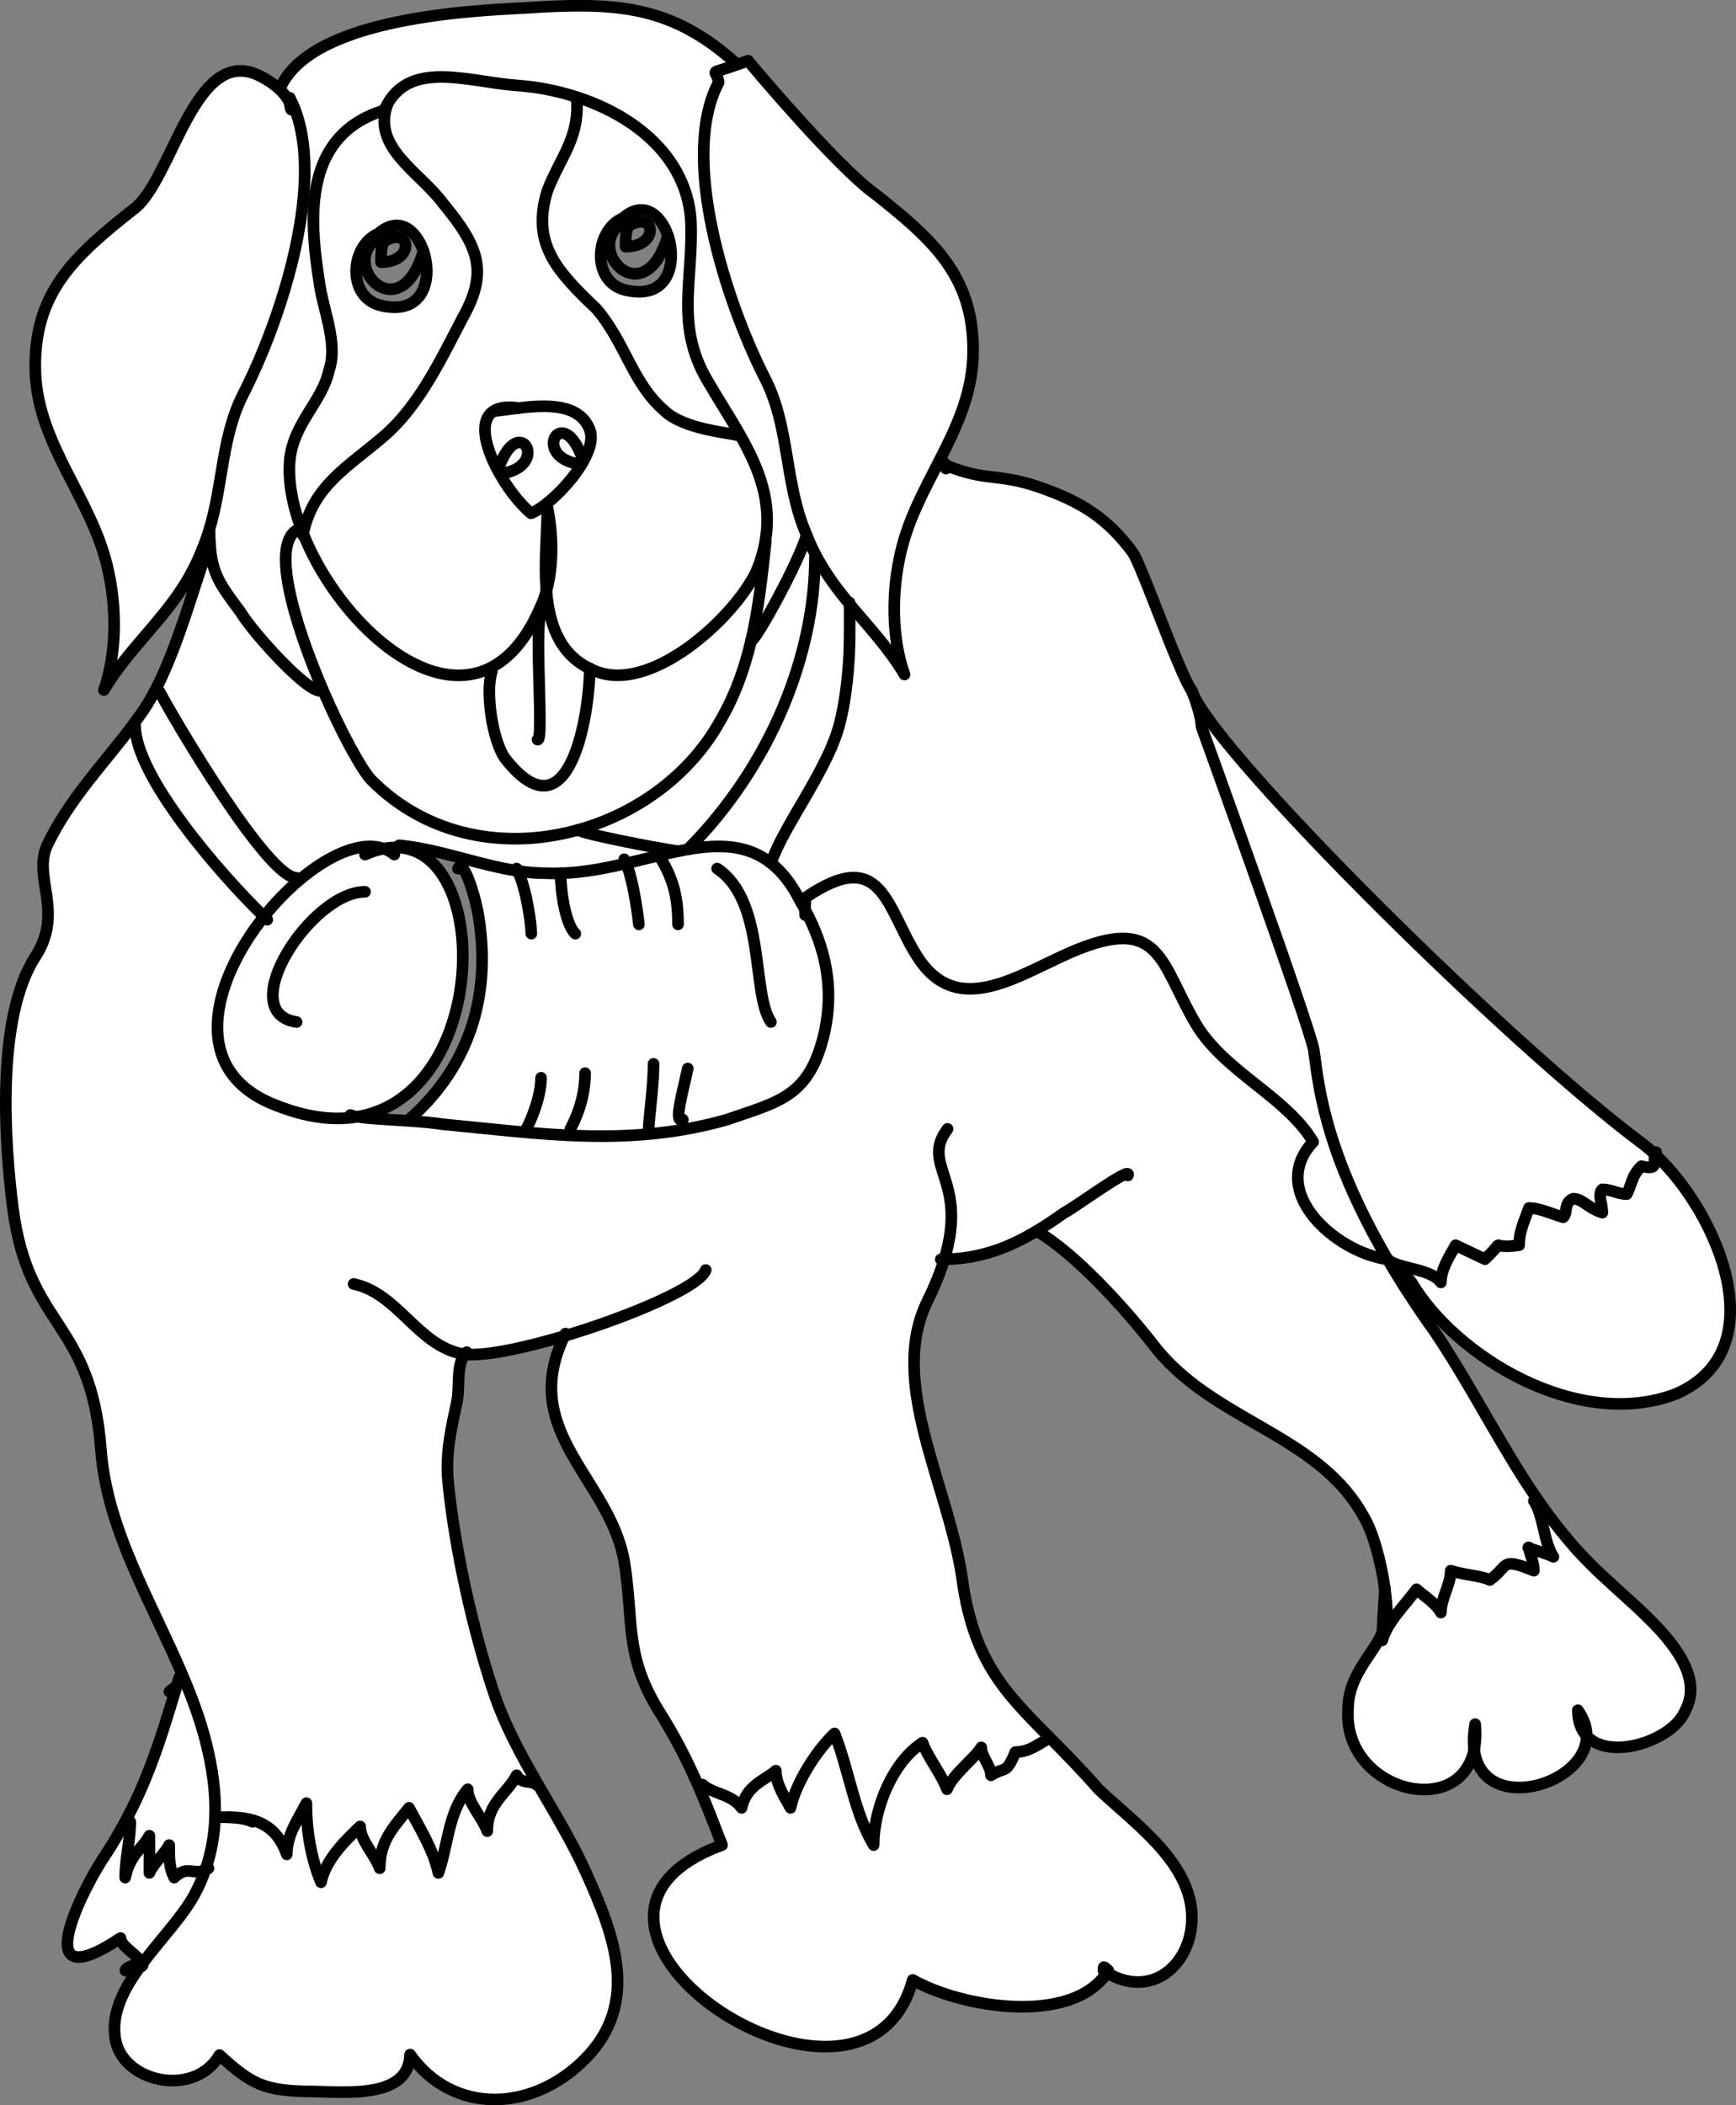 <?xml version="1.0" encoding="UTF-8" standalone="no"?>
<!-- Generator: Adobe Illustrator 16.0.0, SVG Export Plug-In . SVG Version: 6.00 Build 0)  -->
<svg
    xmlns:inkscape="http://www.inkscape.org/namespaces/inkscape"
    xmlns:rdf="http://www.w3.org/1999/02/22-rdf-syntax-ns#"
    xmlns="http://www.w3.org/2000/svg"
    xmlns:cc="http://creativecommons.org/ns#"
    xmlns:dc="http://purl.org/dc/elements/1.1/"
    xmlns:sodipodi="http://sodipodi.sourceforge.net/DTD/sodipodi-0.dtd"
    id="Layer_1"
    enable-background="new 0 0 960 560"
    sodipodi:docname="_svgclean2.svg"
    xml:space="preserve"
    viewBox="0 0 448.56 543.725"
    version="1.1"
    y="0px"
    x="0px"
    inkscape:version="0.91pre3 r13670"
  ><rect x="0" y="0" width="448.56" height="543.725" fill="#808080" stroke="none"/><sodipodi:namedview
      id="namedview212"
      bordercolor="#666666"
      inkscape:pageshadow="2"
      guidetolerance="10"
      pagecolor="#ffffff"
      gridtolerance="10"
      inkscape:window-maximized="0"
      inkscape:zoom="0.42142857"
      objecttolerance="10"
      borderopacity="1"
      inkscape:current-layer="Layer_1"
      inkscape:cx="244.0997"
      inkscape:cy="277.65291"
      inkscape:window-y="0"
      inkscape:window-x="0"
      inkscape:window-width="718"
      showgrid="false"
      inkscape:pageopacity="0"
      inkscape:window-height="645"
  />
<g
      id="g3"
      transform="translate(-235.9 -13.928)"
    >
	<g
        id="XMLID_1_"
      >
		<g
          id="g6"
        >
			<path
            id="path8"
            style="fill:#ffffff"
            inkscape:connector-curvature="0"
            d="m427.19 126.39-0.16 0.09c-2.53-0.8-14.32-1.6-19.38-6.4-8.42-7.21-10.11-17.62-17.69-26.43-10.11-9.6-16.85-16.81-12.64-30.42 3.37-8.81 8.43-13.61 7.58-24.02l0.06-0.2c15.31 4.97 28.16 15.68 29.43 31.43 0.84 15.21-4.21 27.22 4.21 41.63 2.85 4.92 5.93 9.6 8.59 14.32zm-29.65-37.54c11.11 2.64 13.32-7.05 10.95-14.06-1.82-5.41-6.37-9.22-11.64-4.52-1.36 0.57-2.5 1.5-3.39 2.65-3.92 5.02-3.19 14.2 4.08 15.93z"
        />
			<path
            id="path10"
            style="fill:#ffffff"
            inkscape:connector-curvature="0"
            d="m455.42 169.94c0.04 1.85 0.07 9.71-0.1 13.06-0.31 5.79-1.05 12.47-2.5 17.99-3.16 12.01-14.22 25.77-17.72 35.83-6.1-4.79-13.41-4.91-21.49-3.52 21.49-21.61 32.86-50.3 32.86-75.51l0.37-0.2c2.46 4.62 5.45 8.58 8.58 12.34v0.01z"
        />
			<path
            id="path12"
            style="fill:#ffffff"
            inkscape:connector-curvature="0"
            d="m312.53 240.65 0.58 0.67c-3.16 2.69-6.23 5.86-9 9.33-11.62-11.24-33.28-36.4-33.28-49.29l-0.47-0.36c0.59-0.79 1.17-1.58 1.73-2.38 1.38-1.88 2.68-4.04 3.91-6.39l1.14 0.38c3.8 7.2 27.81 48.04 35.39 48.04z"
        />
			<path
            id="path14"
            style="fill:#ffffff"
            inkscape:connector-curvature="0"
            d="m304.11 250.65c2.77-3.47 5.84-6.64 9-9.33 7.73-6.58 16.03-10.27 21.91-8.22 1.82-0.35 3.53-0.39 5.12-0.15 22.87 3.43 21.18 63.78-11.9 69.41-5.91 1-12.82 0.26-20.77-2.86-23.15-8.67-16.7-32.15-3.36-48.85z"
        />
			<path
            id="path16"
            style="fill:#ffffff"
            inkscape:connector-curvature="0"
            d="m369.69 238.86c2.43 0.37 4.85 0.59 7.28 0.59 1.27 0.06 2.53 0.06 3.79 0.02 5.76-0.17 11.44-1.27 16.93-2.55 2.89-0.67 5.72-1.39 8.49-2.04 1.65-0.4 3.28-0.77 4.88-1.1 0.86-0.17 1.71-0.33 2.55-0.48 8.08-1.39 15.39-1.27 21.49 3.52 2.79 2.19 5.34 5.37 7.58 9.83 0.44 0.75 0.86 1.49 1.24 2.24 5.41 10.07 7.44 20.21 5.08 31.39-3.79 16.81-11.38 18.02-25.28 22.82-25.27 7.21-48.02 3.601-73.29 1.2-2.48-0.39-5.65-0.66-8.87-0.88l0.02-0.32c16.43-14.409 21.49-33.629 17.7-54.04-1.07-5.04-3.01-10.91-4.35-11.27l0.57-2.16c4.73 1.25 9.46 2.52 14.19 3.23z"
        />
			<path
            id="path18"
            style="fill:#ffffff"
            inkscape:connector-curvature="0"
            d="m388.27 124.88c2.53 6.41-9.26 19.22-15.16 21.62-8.6-7.16-20.15-29.71-3.19-27.19 7.25-0.87 15.77-1.18 18.35 5.57z"
        />
			<path
            id="path20"
            style="fill:#ffffff"
            inkscape:connector-curvature="0"
            d="m361.12 187.09c5.57-2.2 10.62-7.39 14.52-16.57 0.58-1.24 1.06-2.57 1.44-3.97 0.71 8.43 3.31 16.22 11.19 20.05-0.02 11.27-5.08 44.73-21.9 23.15-3.37-4.8-5.06-17.61-3.37-22.42l-1.88-0.24z"
        />
			<path
            id="path22"
            style="fill:#ffffff"
            inkscape:connector-curvature="0"
            d="m446.84 157.59-0.37 0.2c0 25.21-11.37 53.9-32.86 75.51-0.84 0.15-1.69 0.31-2.55 0.48-7.58-1.2-23.32-4.27-25.87-5.49 15.3-4.24 29.1-14.28 36.78-28.15 3.88-6.64 6.33-13.62 8.01-20.79 0.85 0.8 12.66-20.84 14.34-27.25 0.75 1.94 1.6 3.76 2.52 5.49z"
        />
			<path
            id="path24"
            style="fill:#ffffff"
            inkscape:connector-curvature="0"
            d="m600.63 345.13c-5.05-6-1.26-1.2-1.26-3.6l0.08-0.3c3.35 0.869 7.22 1.689 8.76 3.899 0-3.6 2.53-7.2 3.8-9.6 2.521 1.2 5.05 2.399 7.58 3.6 6.32-6.01 0-2.399 8.84-3.6 0-3.61 1.271-6.011 2.53-9.61 2.53 0 5.06 1.2 8.85 2.4 1.261-1.2 0-3.601 2.521-4.801 2.53 0 3.8 2.4 7.59 3.601 0-2.4-1.27-4.8 0-6.01 2.521 0 3.79 1.21 6.32 1.21 1.26-2.41 1.26-4.811 3.79-7.21 4.63 1.1 2.88-0.83 3.55-3.011 16.46 15.4 31.229 50.65 5.29 61.86-25.27 9.6-56.86-9.61-68.24-28.83z"
        />
			<path
            id="path26"
            style="fill:#ffffff"
            inkscape:connector-curvature="0"
            d="m544.24 193.31c7.479 16.8 81.09 89.89 115.79 115.79 1.18 0.881 2.37 1.891 3.55 3-0.67 2.181 1.08 4.11-3.55 3.011-2.53 2.399-2.53 4.8-3.79 7.21-2.53 0-3.8-1.21-6.32-1.21-1.27 1.21 0 3.609 0 6.01-3.79-1.2-5.06-3.601-7.59-3.601-2.521 1.2-1.26 3.601-2.521 4.801-3.79-1.2-6.319-2.4-8.85-2.4-1.26 3.6-2.53 6-2.53 9.61-8.84 1.2-2.52-2.41-8.84 3.6-2.53-1.2-5.06-2.399-7.58-3.6-1.27 2.399-3.8 6-3.8 9.6-1.54-2.21-5.41-3.03-8.76-3.899-2.11-0.551-4.021-1.11-5-2.04h-0.01c-17.11-29.23-17.94-46.841-19.08-54.11-0.9-5.76-28.98-83.39-28.98-83.39-0.149-2.762-1.489-6.622-2.139-8.382z"
        />
			<path
            id="path28"
            style="fill:#ffffff"
            inkscape:connector-curvature="0"
            d="m444.16 245.66c-0.23 1.08-0.25 2.14-0.24 3.23-0.38-0.75-0.8-1.49-1.24-2.24-2.24-4.46-4.79-7.64-7.58-9.83 3.5-10.06 14.56-23.82 17.72-35.83 1.45-5.52 2.19-12.2 2.5-17.99 0.17-3.35 0.14-11.21 0.1-13.06 4.91 5.91 10.14 11.37 14.18 18.19-3.37-9.61-3.37-21.61-0.85-32.02 1.98-8.26 5.99-15.64 9.78-23.04l1.21 0.28c0.35 0.34 0.48 0.67 0.53 1l0.46-0.08c10.27 4.1 13.01 1.76 23.87 5.53 10.83 3.77 17.511 8.08 23.96 16.79 2.19 2.96 12.171 31.54 15.311 35.78 0 0.01 0 0.01 0.01 0.02 0.09 0.28 0.21 0.59 0.36 0.92 0.649 1.76 1.99 5.62 2.14 8.38 0 0 28.08 77.63 28.98 83.39 1.14 7.27 1.97 24.88 19.08 54.11-13.54-1.841-31.21-17.58-19.24-30.36-6.96-11.76-23.12-18.12-30.45-30.69-8.89-15.24-8.96-27.47-30.05-19.14-14.29 5.64-30.891 18.86-41.69 2.13-8.101-12.54-9.001-28.99-28.851-15.47z"
        />
			<path
            id="path30"
            style="fill:#ffffff"
            inkscape:connector-curvature="0"
            d="m651.18 421.99c8.851 8.41 26.53 21.62 20.221 33.63-3.07 7.79-19.44 13.21-25.521 6.66 0.03-2.101-0.66-4.351-2.28-6.66 0 2.95 0.86 5.13 2.28 6.66-0.149 12.899-26.939 20.45-29.08 3.52 0.391-1.899 0.5-4.09 0.26-6.58-0.439 2.511-0.51 4.7-0.26 6.58-3.78 18.351-33.74 10.49-32.59-10.18 0-8.97 6.09-13.811 8.88-20-0.03 0.66-0.04 1.32-0.04 1.979 1.26-4.8 6.32-9.6 8.851-13.21 1.26 1.2 5.05 3.61 6.31 6.011 0-3.61 2.53-7.21 2.53-10.811 3.79 1.2 7.59 1.2 10.109 2.4 5.061-3.601 2.53-6 11.381-2.4 0-2.29-1.16-4.6-1.261-5.84 0.87 0.37 4.351 1.3 6.311 2.24-2.53-3.61-2.53-10.811-5.05-14.42l0.8-0.551c5.129 7.462 10.909 14.522 18.149 20.972z"
        />
			<path
            id="path32"
            style="fill:#ffffff"
            inkscape:connector-curvature="0"
            d="m280.91 498.85c3.5-3.33 4.86-0.51 8.04-1.97-0.7 2.03-1.57 4.04-2.62 6.03-3.07 5.82-9.01 11.89-13.75 18.29 0 0-0.01-0.01-0.02-0.01-0.65-2.24-5.52-4.48-5.52-6.721-25.28 16.811-8.85-14.42-3.8-21.62 1.9-2.93 3.57-5.77 5.07-8.569l1.25 0.16c0 4.81-1.32 9.609-1.32 14.409 1.26-6 4.26-7.199 6.26-10.81v9.6c1-2.39 3.85-4.79 5.11-7.189 0 3.6 0.03 5.99 1.3 8.4z"
        />
			<path
            id="path34"
            style="fill:#ffffff"
            inkscape:connector-curvature="0"
            d="m289.2 464.24c1.59 6.35 2.49 12.71 2.26 18.97-0.16 4.62-0.94 9.19-2.51 13.67-3.18 1.46-4.54-1.36-8.04 1.97-1.27-2.409-1.3-4.8-1.3-8.399-1.26 2.399-4.11 4.8-5.11 7.189v-9.6c-2 3.61-5 4.81-6.26 10.81 0-4.8 1.32-9.6 1.32-14.409l-1.25-0.16c2.5-4.66 4.53-9.2 6.3-13.8 2.61-6.75 4.69-13.62 6.97-21.2 0.38-0.431 0.62-1.021 0.62-2.07l0.96-0.41c2.43 5.719 4.56 11.509 6.04 17.439z"
        />
			<path
            id="path36"
            style="fill:#ffffff"
            inkscape:connector-curvature="0"
            d="m294.84 483.28v-0.04c7.58 0 12.63 2.399 15.16 9.609 0-4.81 2.53-8.409 5.06-13.21 0 7.2 1.26 14.41 3.79 20.41 1.26-6 6.32-10.8 10.11-14.41 0 3.61 3.79 7.21 5.05 10.801 0-7.19 3.78-10.801 7.57-15.601 2.53 4.8 6.32 10.811 7.59 16.8 2.52-7.189 2.52-15.6 7.58-21.6 0 3.6 3.79 7.2 5.05 10.8 0-7.2 5.06-9.6 7.59-14.41 1.26 2.4 3.79 1.2 5.05 2.4l0.37-0.22c4.38 7.6 8.97 15.09 12.55 23.04 7.05 15.659 14.15 33.439-0.28 48.029-13.71 13.88-34.21 14.42-45.21-1.109-0.38 11.52-16.65 9.62-25.55 9.52-12.33-0.13-15.52-1.95-23.7-9.41-6.49 11.08-24.73 7.101-26.85-3.79-1.34-6.909 2.16-13.449 6.8-19.68 0.04 0.15 0.06 0.31 0.06 0.46 0.28-0.27 0.22-0.42-0.05-0.47 4.74-6.4 10.68-12.47 13.75-18.29 1.05-1.99 1.92-4 2.62-6.03 1.57-4.479 2.35-9.05 2.51-13.67l0.85 0.03c0.75 0.001 1.62 0.001 2.53 0.041z"
        />
			<path
            id="path38"
            style="fill:#ffffff"
            inkscape:connector-curvature="0"
            d="m543.77 507.26c1.23 12.9-9.579 23.5-21.85 16.17 0.12-0.18 0.24-0.37 0.36-0.56-1.261-1.2-1.261-1.2-1.261 0 0.301 0.2 0.601 0.39 0.9 0.56-9.24 13.73-37.71 8.96-50.18 1.851-9.75 36.149-66.95 7.89-66.95-16.261 0-7.14 4.99-13.92 17.67-18.569-2.12-5.55-4.02-10.46-6.08-15.181l1.03-0.439c2.52 2.41 7.58 2.41 10.11 6.01 1.26-6.01 6.31-7.21 8.84-9.609 0 3.6 2.53 7.21 3.79 9.609 1.27-6.01 6.32-14.41 11.38-19.22 3.79 9.61 5.05 20.42 10.11 28.83 0-9.61 5.05-21.62 12.63-26.431 1.27 3.61 5.06 8.41 6.32 12.021 1.26-3.61 7.58-8.41 8.851-10.81 0 2.399 2.52 4.8 2.52 7.199 3.79-2.399 3.79 0 6.32-6 3.79 0 6.319-2.41 8.85-3.609l0.061-0.061c3.8 3.83 8 8.07 12.569 13.28 8.84 8.4 22.74 18.01 24.01 31.22z"
        />
			<path
            id="path40"
            style="fill:#ffffff"
            inkscape:connector-curvature="0"
            d="m374.44 474.83c-1.26-1.2-3.79 0-5.05-2.4-2.53 4.811-7.59 7.21-7.59 14.41-1.26-3.6-5.05-7.2-5.05-10.8-5.06 6-5.06 14.41-7.58 21.6-1.27-5.989-5.06-12-7.59-16.8-3.79 4.8-7.57 8.41-7.57 15.601-1.26-3.591-5.05-7.19-5.05-10.801-3.79 3.61-8.85 8.41-10.11 14.41-2.53-6-3.79-13.21-3.79-20.41-2.53 4.801-5.06 8.4-5.06 13.21-2.53-7.21-7.58-9.609-15.16-9.609v0.04c-0.91-0.04-1.78-0.04-2.53-0.04l-0.85-0.03c0.23-6.26-0.67-12.62-2.26-18.97-1.48-5.931-3.61-11.721-6.04-17.44-8.14-19.229-19.62-37.72-21.18-58.439-2.53-33.62-18.74-31.24-22.75-62.44-2.14-16.689-4.4-49.14 5.78-64.86 7.55-11.65-0.72-20.41 3.07-28.81 5.85-12.23 14.95-21.38 22.28-31.25l0.47 0.36c0 12.89 21.66 38.05 33.28 49.29-13.34 16.7-19.79 40.18 3.36 48.85 7.95 3.12 14.86 3.86 20.77 2.86 2.88 0.47 8.17 0.71 13.32 1.06 3.22 0.22 6.39 0.49 8.87 0.88 25.27 2.4 48.02 6.01 73.29-1.2 13.9-4.8 21.49-6.01 25.28-22.82 2.36-11.18 0.33-21.32-5.08-31.39-0.01-1.09 0.01-2.15 0.24-3.23 19.85-13.52 20.75 2.93 28.85 15.47 10.8 16.73 27.4 3.51 41.69-2.13 21.09-8.33 21.16 3.9 30.05 19.14 7.33 12.57 23.49 18.93 30.45 30.69-11.97 12.78 5.7 28.52 19.24 30.36h0.01c3.45 5.909 7.569 12.29 12.5 19.159 9.74 14.65 16.87 29.29 26.08 42.67l-0.8 0.551c2.52 3.609 2.52 10.81 5.05 14.42-1.96-0.94-5.44-1.87-6.311-2.24-0.01-0.06-0.01-0.12-0.01-0.17-0.28 0-0.25 0.06 0.01 0.17 0.101 1.24 1.261 3.55 1.261 5.84-8.851-3.6-6.32-1.2-11.381 2.4-2.52-1.2-6.319-1.2-10.109-2.4 0 3.601-2.53 7.2-2.53 10.811-1.26-2.4-5.05-4.811-6.31-6.011-2.53 3.61-7.591 8.41-8.851 13.21 0-0.659 0.01-1.319 0.04-1.979 0.57-1.271 1.01-2.59 1.22-4.021 0-2.119-0.22-4.75-0.619-7.56v-0.03c-0.971-6.77-3.021-14.6-5.69-18.83-11.9-21.199-39.34-24.3-54.34-44.26-7.58-9.61-19.78-23.07-29.891-29.08-7.31 4.391-14.689 7.17-23.879 7.34-0.96 3.16-2.36 6.721-4.35 10.761-10.22 20.779 5.05 46.829 8.84 70.85 2.88 21.87 10.851 29.91 22.811 41.97l-0.061 0.061c-2.53 1.199-5.06 3.609-8.85 3.609-2.53 6-2.53 3.601-6.32 6 0-2.399-2.52-4.8-2.52-7.199-1.271 2.399-7.591 7.199-8.851 10.81-1.26-3.61-5.05-8.41-6.32-12.021-7.58 4.811-12.63 16.82-12.63 26.431-5.06-8.41-6.32-19.22-10.11-28.83-5.06 4.81-10.11 13.21-11.38 19.22-1.26-2.399-3.79-6.01-3.79-9.609-2.53 2.399-7.58 3.6-8.84 9.609-2.53-3.6-7.59-3.6-10.11-6.01l-1.03 0.439c-2.83-6.52-5.95-12.68-10.35-19.649-8.84-14.41-6.32-22.82-8.84-38.43-3.76-21.44-27.39-33.421-15.48-58.2-10.62 3.16-20.71 5.25-25.7 4.7-2.32 2.97-1.21 8.43-2.07 12.399-1.4 6.54-2.99 13.19-2.25 20.68 1.71 17.051 6.21 37.471 11.7 54.021 2.8 8.45 7.01 16.19 11.42 23.82l-0.369 0.216z"
        />
			<path
            id="path42"
            style="fill:#ffffff"
            inkscape:connector-curvature="0"
            d="m369.69 238.86c-4.73-0.71-9.46-1.98-14.19-3.23-5.1-1.34-10.2-2.67-15.3-3.26l-0.06 0.58c-1.59-0.24-3.3-0.2-5.12 0.15-5.88-2.05-14.18 1.64-21.91 8.22l-0.58-0.67c-7.58 0-31.59-40.84-35.39-48.04l-1.14-0.38c6.6-12.67 10.96-30.7 14.16-37.8 0.51 7.99 2.83 10.71 7.97 17.69 3.37 5.6 18.67 22.42 21.2 20.02 4.71 10.94 9.91 20.45 12.5 23.22 14.67 14.81 35.08 18.01 53.35 12.93h0.01c2.55 1.22 18.29 4.29 25.87 5.49-1.6 0.33-3.23 0.7-4.88 1.1-2.77 0.65-5.6 1.37-8.49 2.04-5.49 1.28-11.17 2.38-16.93 2.55-1.26 0.04-2.52 0.04-3.79-0.02-2.43 0-4.85-0.22-7.28-0.59z"
        />
			<path
            id="path44"
            style="fill:#ffffff"
            inkscape:connector-curvature="0"
            d="m310.77 132.89c-0.44 5.35 0.67 11.39 2.92 17.46l-0.4 0.15c-7.78 2.96-1.5 24.13 6.04 41.64-2.53 2.4-17.83-14.42-21.2-20.02-5.14-6.98-7.46-9.7-7.97-17.69-0.08-1.18-0.12-2.47-0.12-3.9 3.58-11.91 3.1-24.19 8.93-35.26 6.5-12.86 13.69-32.66 15.32-50.27l2.89 0.25c-0.77 7.05 0.13 14.6 1.17 21.2 0.84 7.2 5.05 16.01 2.53 23.22-1.69 8-9.27 13.61-10.11 23.22z"
        />
			<path
            id="path46"
            style="fill:#ffffff"
            inkscape:connector-curvature="0"
            d="m310.8 40.58c-0.42-0.96-1.23-2.24-2.7-3.62l0.14-0.15c7.58-17.62 46.34-20.02 63.18-20.82 23.59-1.6 37.92-0.8 54.76 14.41l0.09 0.26c-7.94 2.79-5.19 0.75-4.69 4.55-10.11 19.21 1.68 56.04 11.79 76.06 6.74 12.81 5.06 27.22 10.95 40.83-1.68 6.41-13.49 28.05-14.34 27.25 1.97-8.38 2.88-17.01 3.79-25.65l-0.13-0.02c1.79-10.18-1.65-18.78-6.45-27.29-2.66-4.72-5.74-9.4-8.59-14.32-8.42-14.41-3.37-26.42-4.21-41.63-1.27-15.75-14.12-26.46-29.43-31.43-4.92-1.61-10.1-2.61-15.22-3-12.1-0.77-27.29-6.68-33.74 4.78-0.28 0.5-0.55 1.04-0.8 1.62-12.38 3.77-16.9 12.79-18.02 22.84l-2.89-0.25c0.91-9.8 0.09-18.92-3.52-25.79-0.01 0.53 0 0.99 0.03 1.37z"
        />
			<path
            id="path48"
            style="fill:#ffffff"
            inkscape:connector-curvature="0"
            d="m455.42 169.93c-3.13-3.76-6.12-7.72-8.58-12.34-0.92-1.73-1.77-3.55-2.52-5.49-5.89-13.61-4.21-28.02-10.95-40.83-10.11-20.02-21.9-56.85-11.79-76.06-0.5-3.8-3.25-1.76 4.69-4.55 0.84-0.29 1.8-0.64 2.89-1.06 0 0 22.74 27.22 32.85 34.43 15.17 12.01 26.12 21.62 25.28 42.44-0.45 9.78-4.46 18.21-8.76 26.6-3.79 7.4-7.8 14.78-9.78 23.04-2.52 10.41-2.52 22.41 0.85 32.02-4.04-6.82-9.27-12.28-14.18-18.19v-0.01z"
        />
			<path
            id="path50"
            style="fill:#ffffff"
            inkscape:connector-curvature="0"
            d="m314.22 151.73c8.39 21.09 30.01 42.02 46.9 35.36l1.88 0.24c-1.69 4.81 0 17.62 3.37 22.42 16.82 21.58 21.88-11.88 21.9-23.15 0.54 0.26 1.1 0.51 1.69 0.73 14.32 5.61 35.38-13.61 41.28-25.62 1.18-2.79 1.96-5.46 2.4-8.03l0.13 0.02c-0.91 8.64-1.82 17.27-3.79 25.65-1.68 7.17-4.13 14.15-8.01 20.79-7.68 13.87-21.48 23.91-36.78 28.15h-0.01c-18.27 5.08-38.68 1.88-53.35-12.93-2.59-2.77-7.79-12.28-12.5-23.22-7.54-17.51-13.82-38.68-6.04-41.64l0.4-0.15c0.17 0.46 0.34 0.92 0.53 1.38z"
        />
			<path
            id="path52"
            style="fill:#ffffff"
            inkscape:connector-curvature="0"
            d="m388.27 186.6c-7.88-3.83-10.48-11.62-11.19-20.05 1.88-6.75 1.64-15.02 0.24-21.65 0 6.18-0.87 14.17-0.24 21.65-0.38 1.4-0.86 2.73-1.44 3.97-3.9 9.18-8.95 14.37-14.52 16.57-16.89 6.66-38.51-14.27-46.9-35.36 2.62-12.53 11.8-17.32 20.98-25.25 9.27-8 15.16-20.82 20.22-30.42 6.74-12.01 4.21-18.42-5.06-29.63-5.89-8-18.53-14.41-14.32-25.62l-0.04-0.02c6.45-11.46 21.64-5.55 33.74-4.78 5.12 0.39 10.3 1.39 15.22 3l-0.06 0.2c0.85 10.41-4.21 15.21-7.58 24.02-4.21 13.61 2.53 20.82 12.64 30.42 7.58 8.81 9.27 19.22 17.69 26.43 5.06 4.8 16.85 5.6 19.38 6.4l0.16-0.09c4.8 8.51 8.24 17.11 6.45 27.29-0.44 2.57-1.22 5.24-2.4 8.03-5.9 12.01-26.96 31.23-41.28 25.62-0.59-0.22-1.15-0.47-1.69-0.73zm-15.16-40.1c5.9-2.4 17.69-15.21 15.16-21.62-2.58-6.75-11.1-6.44-18.35-5.57-16.96-2.52-5.41 20.03 3.19 27.19z"
        />
			<path
            id="path54"
            style="fill:#ffffff"
            inkscape:connector-curvature="0"
            d="m313.69 150.35c-2.25-6.07-3.36-12.11-2.92-17.46 0.84-9.61 8.42-15.22 10.11-23.22 2.52-7.21-1.69-16.02-2.53-23.22-1.04-6.6-1.94-14.15-1.17-21.2 1.12-10.05 5.64-19.07 18.02-22.84 0.25-0.58 0.52-1.12 0.8-1.62l0.04 0.02c-4.21 11.21 8.43 17.62 14.32 25.62 9.27 11.21 11.8 17.62 5.06 29.63-5.06 9.6-10.95 22.42-20.22 30.42-9.18 7.93-18.36 12.72-20.98 25.25-0.19-0.46-0.36-0.92-0.53-1.38zm20.67-57.5c11.12 2.64 13.32-7.05 10.95-14.06-1.83-5.41-6.39-9.22-11.67-4.51-1.35 0.58-2.48 1.5-3.37 2.64-3.92 5.02-3.18 14.2 4.09 15.93z"
        />
			<path
            id="path56"
            style="fill:#ffffff"
            inkscape:connector-curvature="0"
            d="m290.04 150.53c-0.56 1.87-1.22 3.73-2.02 5.58-5.9 15.21-17.69 23.22-25.27 36.03 3.37-9.61 3.37-21.62 0.84-32.03-4.21-17.61-17.69-31.23-18.53-49.64-0.85-20.82 10.1-30.43 25.27-42.44 10.11-7.2 15.73-43.19 32.86-34.43 2.14 1.1 3.74 2.26 4.91 3.36 1.47 1.38 2.28 2.66 2.7 3.62 0.16 2.51 0.85 1.89 0 0-0.03-0.38-0.04-0.84-0.03-1.37 3.61 6.87 4.43 15.99 3.52 25.79-1.63 17.61-8.82 37.41-15.32 50.27-5.83 11.07-5.35 23.35-8.93 35.26z"
        />
		</g
      >
		<g
          id="g58"
        >
			<path
            id="path60"
            style="stroke-linejoin:round;stroke:#000000;stroke-width:3;stroke-linecap:round;fill:none"
            inkscape:connector-curvature="0"
            d="m377.08 166.55c0.71 8.43 3.31 16.22 11.19 20.05 0.54 0.26 1.1 0.51 1.69 0.73 14.32 5.61 35.38-13.61 41.28-25.62 1.18-2.79 1.96-5.46 2.4-8.03 1.79-10.18-1.65-18.78-6.45-27.29-2.66-4.72-5.74-9.4-8.59-14.32-8.42-14.41-3.37-26.42-4.21-41.63-1.27-15.75-14.12-26.46-29.43-31.43-4.92-1.61-10.1-2.61-15.22-3-12.1-0.77-27.29-6.68-33.74 4.78-0.28 0.5-0.55 1.04-0.8 1.62"
        />
			<path
            id="path62"
            style="stroke-linejoin:round;stroke:#000000;stroke-width:3;stroke-linecap:round;fill:none"
            inkscape:connector-curvature="0"
            d="m377.08 166.55c1.88-6.75 1.64-15.02 0.24-21.65 0 6.18-0.87 14.17-0.24 21.65z"
        />
			<path
            id="path64"
            style="stroke-linejoin:round;stroke:#000000;stroke-width:3;stroke-linecap:round;fill:none"
            inkscape:connector-curvature="0"
            d="m335.2 42.41c-12.38 3.77-16.9 12.79-18.02 22.84-0.77 7.05 0.13 14.6 1.17 21.2 0.84 7.2 5.05 16.01 2.53 23.22-1.69 8-9.27 13.61-10.11 23.22-0.44 5.35 0.67 11.39 2.92 17.46 0.17 0.46 0.34 0.92 0.53 1.38 8.39 21.09 30.01 42.02 46.9 35.36 5.57-2.2 10.62-7.39 14.52-16.57 0.58-1.24 1.06-2.57 1.44-3.97"
        />
			<path
            id="path66"
            style="stroke-linejoin:round;stroke:#000000;stroke-width:3;stroke-linecap:round;fill:none"
            inkscape:connector-curvature="0"
            d="m369.92 119.31c7.25-0.87 15.77-1.18 18.35 5.57 2.53 6.41-9.26 19.22-15.16 21.62-8.6-7.16-20.15-29.71-3.19-27.19z"
        />
			<path
            id="path68"
            style="stroke-linejoin:round;stroke:#000000;stroke-width:3;stroke-linecap:round;fill:none"
            inkscape:connector-curvature="0"
            d="m363.84 120.08c1.77-0.18 3.86-0.5 6.08-0.77"
        />
			<path
            id="path70"
            style="stroke-linejoin:round;stroke:#000000;stroke-width:3;stroke-linecap:round;fill:none"
            inkscape:connector-curvature="0"
            d="m386.59 132.89c-5.06-15.22-13.48-1.6-1.69 0.8"
        />
			<path
            id="path72"
            style="stroke-linejoin:round;stroke:#000000;stroke-width:3;stroke-linecap:round;fill:none"
            inkscape:connector-curvature="0"
            d="m336.04 40.81c-4.21 11.21 8.43 17.62 14.32 25.62 9.27 11.21 11.8 17.62 5.06 29.63-5.06 9.6-10.95 22.42-20.22 30.42-9.18 7.93-18.36 12.72-20.98 25.25-0.03 0.12-0.06 0.24-0.08 0.37"
        />
			<path
            id="path74"
            style="stroke-linejoin:round;stroke:#000000;stroke-width:3;stroke-linecap:round;fill:none"
            inkscape:connector-curvature="0"
            d="m384.9 39.21c0.85 10.41-4.21 15.21-7.58 24.02-4.21 13.61 2.53 20.82 12.64 30.42 7.58 8.81 9.27 19.22 17.69 26.43 5.06 4.8 16.85 5.6 19.38 6.4"
        />
			<path
            id="path76"
            style="stroke-linejoin:round;stroke:#000000;stroke-width:3;stroke-linecap:round;fill:none"
            inkscape:connector-curvature="0"
            d="m363 187.33c-1.69 4.81 0 17.62 3.37 22.42 16.82 21.58 21.88-11.88 21.9-23.15v-0.07"
        />
			<path
            id="path78"
            style="stroke-linejoin:round;stroke:#000000;stroke-width:3;stroke-linecap:round;fill:none"
            inkscape:connector-curvature="0"
            d="m375.64 172.12c-1.69 4.8 0.84 33.63-0.85 32.83"
        />
			<path
            id="path80"
            style="stroke-linejoin:round;stroke:#000000;stroke-width:3;stroke-linecap:round;fill:none"
            inkscape:connector-curvature="0"
            d="m385.19 228.29c15.3-4.24 29.1-14.28 36.78-28.15 3.88-6.64 6.33-13.62 8.01-20.79 1.97-8.38 2.88-17.01 3.79-25.65"
        />
			<path
            id="path82"
            style="stroke-linejoin:round;stroke:#000000;stroke-width:3;stroke-linecap:round;fill:none"
            inkscape:connector-curvature="0"
            d="m313.29 150.5c-7.78 2.96-1.5 24.13 6.04 41.64 4.71 10.94 9.91 20.45 12.5 23.22 14.67 14.81 35.08 18.01 53.35 12.93"
        />
			<path
            id="path84"
            style="stroke-linejoin:round;stroke:#000000;stroke-width:3;stroke-linecap:round;fill:none"
            inkscape:connector-curvature="0"
            d="m400.07 69.63c-1.18 0-2.26 0.23-3.22 0.64-1.36 0.57-2.5 1.5-3.39 2.65-3.92 5.02-3.19 14.2 4.08 15.93 11.11 2.64 13.32-7.05 10.95-14.06-1.82-5.41-6.37-9.22-11.64-4.52-0.33 0.29-0.66 0.61-0.99 0.97"
        />
			<path
            id="path86"
            style="stroke-linejoin:round;stroke:#000000;stroke-width:3;stroke-linecap:round;fill:none"
            inkscape:connector-curvature="0"
            d="m395.86 72.04c-0.44 0.38-0.82 0.78-1.13 1.19-5.74 7.54 8.18 20.53 13.76 1.56"
        />
			<path
            id="path88"
            style="stroke-linejoin:round;stroke:#000000;stroke-width:3;stroke-linecap:round;fill:none"
            inkscape:connector-curvature="0"
            d="m398.23 72.37c-0.22 0.14-0.45 0.3-0.69 0.47"
        />
			<path
            id="path90"
            style="stroke-linejoin:round;stroke:#000000;stroke-width:3;stroke-linecap:round;fill:none"
            inkscape:connector-curvature="0"
            d="m398.23 72.37c-0.69 1.49-0.69 3.03-0.69 5.27 8.98 0 7.67-9.77 0.69-5.27z"
        />
			<path
            id="path92"
            style="stroke-linejoin:round;stroke:#000000;stroke-width:3;stroke-linecap:round;fill:none"
            inkscape:connector-curvature="0"
            d="m398.38 72.04c-0.06 0.11-0.11 0.22-0.15 0.33"
        />
			<path
            id="path94"
            style="stroke-linejoin:round;stroke:#000000;stroke-width:3;stroke-linecap:round;fill:none"
            inkscape:connector-curvature="0"
            d="m336.88 73.64c-1.19 0-2.27 0.23-3.24 0.64-1.35 0.58-2.48 1.5-3.37 2.64-3.92 5.02-3.18 14.2 4.09 15.93 11.12 2.64 13.32-7.05 10.95-14.06-1.83-5.41-6.39-9.22-11.67-4.51-0.32 0.29-0.64 0.61-0.97 0.96"
        />
			<path
            id="path96"
            style="stroke-linejoin:round;stroke:#000000;stroke-width:3;stroke-linecap:round;fill:none"
            inkscape:connector-curvature="0"
            d="m332.67 76.04c-0.44 0.38-0.82 0.78-1.13 1.19-5.73 7.55 8.18 20.53 13.77 1.56"
        />
			<path
            id="path98"
            style="stroke-linejoin:round;stroke:#000000;stroke-width:3;stroke-linecap:round;fill:none"
            inkscape:connector-curvature="0"
            d="m335.05 76.37c-0.22 0.14-0.45 0.3-0.69 0.47"
        />
			<path
            id="path100"
            style="stroke-linejoin:round;stroke:#000000;stroke-width:3;stroke-linecap:round;fill:none"
            inkscape:connector-curvature="0"
            d="m335.05 76.37c-0.69 1.49-0.69 3.04-0.69 5.28 8.97 0 7.67-9.77 0.69-5.28z"
        />
			<path
            id="path102"
            style="stroke-linejoin:round;stroke:#000000;stroke-width:3;stroke-linecap:round;fill:none"
            inkscape:connector-curvature="0"
            d="m335.2 76.04c-0.06 0.11-0.11 0.22-0.15 0.33"
        />
			<path
            id="path104"
            style="stroke-linejoin:round;stroke:#000000;stroke-width:3;stroke-linecap:round;fill:none"
            inkscape:connector-curvature="0"
            d="m308.24 36.81c7.58-17.62 46.34-20.02 63.18-20.82 23.59-1.6 37.92-0.8 54.76 14.41"
        />
			<path
            id="path106"
            style="stroke-linejoin:round;stroke:#000000;stroke-width:3;stroke-linecap:round;fill:none"
            inkscape:connector-curvature="0"
            d="m310.8 40.58c-0.42-0.96-1.23-2.24-2.7-3.62-1.17-1.1-2.77-2.26-4.91-3.36-17.13-8.76-22.75 27.23-32.86 34.43-15.17 12.01-26.12 21.62-25.27 42.44 0.84 18.41 14.32 32.03 18.53 49.64 2.53 10.41 2.53 22.42-0.84 32.03 7.58-12.81 19.37-20.82 25.27-36.03 0.8-1.85 1.46-3.71 2.02-5.58 3.58-11.91 3.1-24.19 8.93-35.26 6.5-12.86 13.69-32.66 15.32-50.27 0.91-9.8 0.09-18.92-3.52-25.79"
        />
			<path
            id="path108"
            style="stroke-linejoin:round;stroke:#000000;stroke-width:3;stroke-linecap:round;fill:none"
            inkscape:connector-curvature="0"
            d="m310.8 40.58c0.16 2.51 0.85 1.89 0 0z"
        />
			<path
            id="path110"
            style="stroke-linejoin:round;stroke:#000000;stroke-width:3;stroke-linecap:round;fill:none"
            inkscape:connector-curvature="0"
            d="m310.77 39.21c-0.01 0.53 0 0.99 0.03 1.37"
        />
			<path
            id="path112"
            style="stroke-linejoin:round;stroke:#000000;stroke-width:3;stroke-linecap:round;fill:none"
            inkscape:connector-curvature="0"
            d="m455.42 169.93c-3.13-3.76-6.12-7.72-8.58-12.34-0.92-1.73-1.77-3.55-2.52-5.49-5.89-13.61-4.21-28.02-10.95-40.83-10.11-20.02-21.9-56.85-11.79-76.06"
        />
			<path
            id="path114"
            style="stroke-linejoin:round;stroke:#000000;stroke-width:3;stroke-linecap:round;fill:none"
            inkscape:connector-curvature="0"
            d="m421.58 35.21c-0.5-3.8-3.25-1.76 4.69-4.55 0.84-0.29 1.8-0.64 2.89-1.06 0 0 22.74 27.22 32.85 34.43 15.17 12.01 26.12 21.62 25.28 42.44-0.45 9.78-4.46 18.21-8.76 26.6-3.79 7.4-7.8 14.78-9.78 23.04-2.52 10.41-2.52 22.41 0.85 32.02-4.04-6.82-9.27-12.28-14.18-18.19"
        />
			<path
            id="path116"
            style="stroke-linejoin:round;stroke:#000000;stroke-width:3;stroke-linecap:round;fill:none"
            inkscape:connector-curvature="0"
            d="m290.04 150.5v0.03c0 1.43 0.04 2.72 0.12 3.9 0.51 7.99 2.83 10.71 7.97 17.69 3.37 5.6 18.67 22.42 21.2 20.02"
        />
			<path
            id="path118"
            style="stroke-linejoin:round;stroke:#000000;stroke-width:3;stroke-linecap:round;fill:none"
            inkscape:connector-curvature="0"
            d="m444.32 152.1c-1.68 6.41-13.49 28.05-14.34 27.25"
        />
			<path
            id="path120"
            style="stroke-linejoin:round;stroke:#000000;stroke-width:3;stroke-linecap:round;fill:none"
            inkscape:connector-curvature="0"
            d="m364.6 135.29c5.06-15.21 13.48-1.6 1.69 0.8"
        />
			<path
            id="path122"
            style="stroke-linejoin:round;stroke:#000000;stroke-width:3;stroke-linecap:round;fill:none"
            inkscape:connector-curvature="0"
            d="m290.16 154.43c-3.2 7.1-7.56 25.13-14.16 37.8-1.23 2.35-2.53 4.51-3.91 6.39-0.56 0.8-1.14 1.59-1.73 2.38-7.33 9.87-16.43 19.02-22.28 31.25-3.79 8.4 4.48 17.16-3.07 28.81-10.18 15.72-7.92 48.17-5.78 64.86 4.01 31.2 20.22 28.82 22.75 62.44 1.56 20.72 13.04 39.21 21.18 58.439 2.43 5.72 4.56 11.51 6.04 17.44 1.59 6.35 2.49 12.71 2.26 18.97-0.16 4.62-0.94 9.19-2.51 13.67-0.7 2.03-1.57 4.04-2.62 6.03-3.07 5.82-9.01 11.89-13.75 18.29l-0.01 0.01c-4.64 6.23-8.14 12.771-6.8 19.68 2.12 10.891 20.36 14.87 26.85 3.79 8.18 7.46 11.37 9.28 23.7 9.41 8.9 0.101 25.17 2 25.55-9.52 11 15.529 31.5 14.989 45.21 1.109 14.43-14.59 7.33-32.37 0.28-48.029-3.58-7.95-8.17-15.44-12.55-23.04-4.41-7.63-8.62-15.37-11.42-23.82-5.49-16.55-9.99-36.97-11.7-54.021-0.74-7.489 0.85-14.14 2.25-20.68 0.86-3.97-0.25-9.43 2.07-12.399 0.14-0.19 0.3-0.37 0.48-0.54"
        />
			<path
            id="path124"
            style="stroke-linejoin:round;stroke:#000000;stroke-width:3;stroke-linecap:round;fill:none"
            inkscape:connector-curvature="0"
            d="m327.27 345.54c11.37 2.4 16.42 15.61 27.79 18.01 0.29 0.061 0.61 0.11 0.95 0.141 4.99 0.55 15.08-1.54 25.7-4.7 16.84-5.021 35.03-12.75 36.54-17.061"
        />
			<path
            id="path126"
            style="stroke-linejoin:round;stroke:#000000;stroke-width:3;stroke-linecap:round;fill:none"
            inkscape:connector-curvature="0"
            d="m521.92 523.43c12.271 7.33 23.08-3.27 21.85-16.17-1.27-13.21-15.17-22.819-24.01-31.22-4.569-5.21-8.77-9.45-12.569-13.28-11.96-12.06-19.931-20.1-22.811-41.97-3.79-24.021-19.06-50.07-8.84-70.85 1.99-4.04 3.39-7.601 4.35-10.761 6.31-20.649-6.28-24.189 0.84-33.68"
        />
			<path
            id="path128"
            style="stroke-linejoin:round;stroke:#000000;stroke-width:3;stroke-linecap:round;fill:none"
            inkscape:connector-curvature="0"
            d="m521.92 523.43c0.12-0.18 0.24-0.37 0.36-0.56-1.261-1.2-1.261-1.2-1.261 0 0.301 0.2 0.601 0.39 0.901 0.56z"
        />
			<path
            id="path130"
            style="stroke-linejoin:round;stroke:#000000;stroke-width:3;stroke-linecap:round;fill:none"
            inkscape:connector-curvature="0"
            d="m382.02 358.35c-0.11 0.221-0.21 0.431-0.31 0.641-11.91 24.779 11.72 36.76 15.48 58.2 2.52 15.609 0 24.02 8.84 38.43 4.4 6.97 7.52 13.13 10.35 19.649 2.06 4.721 3.96 9.631 6.08 15.181-12.68 4.649-17.67 11.43-17.67 18.569 0 24.15 57.2 52.41 66.95 16.261 12.47 7.109 40.939 11.88 50.18-1.851"
        />
			<path
            id="path132"
            style="stroke-linejoin:round;stroke:#000000;stroke-width:3;stroke-linecap:round;fill:none"
            inkscape:connector-curvature="0"
            d="m478.98 339.19c0.3 0 0.61 0 0.91-0.011 9.19-0.17 16.57-2.949 23.879-7.34 2.37-1.41 4.73-3 7.15-4.72 2.521-1.2 17.64-12.42 16.42-9.61"
        />
			<path
            id="path134"
            style="stroke-linejoin:round;stroke:#000000;stroke-width:3;stroke-linecap:round;fill:none"
            inkscape:connector-curvature="0"
            d="m543.87 192.37c-3.14-4.24-13.12-32.82-15.311-35.78-6.449-8.71-13.13-13.02-23.96-16.79-10.859-3.77-13.6-1.43-23.87-5.53"
        />
			<path
            id="path136"
            style="stroke-linejoin:round;stroke:#000000;stroke-width:3;stroke-linecap:round;fill:none"
            inkscape:connector-curvature="0"
            d="m594.44 339.19c-17.11-29.23-17.94-46.841-19.08-54.11-0.9-5.76-28.98-83.39-28.98-83.39-0.149-2.76-1.49-6.62-2.14-8.38-0.2-0.51-0.33-0.85-0.36-0.92"
        />
			<path
            id="path138"
            style="stroke-linejoin:round;stroke:#000000;stroke-width:3;stroke-linecap:round;fill:none"
            inkscape:connector-curvature="0"
            d="m645.88 462.28c6.08 6.55 22.45 1.13 25.521-6.66 6.31-12.01-11.37-25.22-20.221-33.63-7.239-6.45-13.02-13.51-18.149-20.971-9.21-13.38-16.34-28.02-26.08-42.67-4.931-6.869-9.05-13.25-12.5-19.159"
        />
			<path
            id="path140"
            style="stroke-linejoin:round;stroke:#000000;stroke-width:3;stroke-linecap:round;fill:none"
            inkscape:connector-curvature="0"
            d="m645.88 462.28c0.03-2.101-0.66-4.351-2.28-6.66 0 2.95 0.86 5.13 2.28 6.66z"
        />
			<path
            id="path142"
            style="stroke-linejoin:round;stroke:#000000;stroke-width:3;stroke-linecap:round;fill:none"
            inkscape:connector-curvature="0"
            d="m616.8 465.8c2.141 16.931 28.931 9.38 29.08-3.52"
        />
			<path
            id="path144"
            style="stroke-linejoin:round;stroke:#000000;stroke-width:3;stroke-linecap:round;fill:none"
            inkscape:connector-curvature="0"
            d="m616.8 465.8c0.391-1.899 0.5-4.09 0.26-6.58-0.44 2.51-0.51 4.7-0.26 6.58z"
        />
			<path
            id="path146"
            style="stroke-linejoin:round;stroke:#000000;stroke-width:3;stroke-linecap:round;fill:none"
            inkscape:connector-curvature="0"
            d="m593.69 424.04c0.399 2.81 0.619 5.44 0.619 7.56-0.21 1.431-0.649 2.75-1.22 4.021-2.79 6.189-8.88 11.03-8.88 20-1.15 20.67 28.81 28.53 32.59 10.18"
        />
			<path
            id="path148"
            style="stroke-linejoin:round;stroke:#000000;stroke-width:3;stroke-linecap:round;fill:none"
            inkscape:connector-curvature="0"
            d="m503.77 331.84c10.11 6.01 22.311 19.47 29.891 29.08 15 19.96 42.439 23.061 54.34 44.26 2.67 4.23 4.72 12.061 5.69 18.83"
        />
			<path
            id="path150"
            style="stroke-linejoin:round;stroke:#000000;stroke-width:3;stroke-linecap:round;fill:none"
            inkscape:connector-curvature="0"
            d="m543.87 192.37c0 0.01 0 0.01 0.01 0.02 0.09 0.28 0.21 0.59 0.36 0.92 7.479 16.8 81.09 89.89 115.79 115.79 1.18 0.881 2.37 1.891 3.55 3 16.46 15.4 31.229 50.65 5.29 61.86-25.271 9.6-56.86-9.61-68.24-28.83-5.05-6-1.26-1.2-1.26-3.6"
        />
			<path
            id="path152"
            style="stroke-linejoin:round;stroke:#000000;stroke-width:3;stroke-linecap:round;fill:none"
            inkscape:connector-curvature="0"
            d="m594.45 339.19c0.979 0.93 2.89 1.489 5 2.04 3.35 0.869 7.22 1.689 8.76 3.899 0-3.6 2.53-7.2 3.8-9.6 2.521 1.2 5.05 2.399 7.58 3.6 6.32-6.01 0-2.399 8.84-3.6 0-3.61 1.271-6.011 2.53-9.61 2.53 0 5.06 1.2 8.85 2.4 1.261-1.2 0-3.601 2.521-4.801 2.53 0 3.8 2.4 7.59 3.601 0-2.4-1.27-4.8 0-6.01 2.521 0 3.79 1.21 6.32 1.21 1.26-2.41 1.26-4.811 3.79-7.21 4.63 1.1 2.88-0.83 3.55-3.011 0.06-0.199 0.14-0.39 0.24-0.59"
        />
			<path
            id="path154"
            style="stroke-linejoin:round;stroke:#000000;stroke-width:3;stroke-linecap:round;fill:none"
            inkscape:connector-curvature="0"
            d="m279.67 450.81c0.71-0.67 1.43-0.97 1.91-1.529 0.38-0.431 0.62-1.021 0.62-2.07-0.21 0.7-0.42 1.39-0.62 2.07-2.28 7.58-4.36 14.45-6.97 21.2-1.77 4.6-3.8 9.14-6.3 13.8-1.5 2.8-3.17 5.64-5.07 8.569-5.05 7.2-21.48 38.431 3.8 21.62 0 2.24 4.87 4.48 5.52 6.721 0 0.01 0 0.01 0.01 0.02 0.04 0.15 0.06 0.31 0.06 0.46 0.28-0.27 0.22-0.42-0.05-0.47 0 0-0.01-0.01-0.02-0.01-0.95-0.171-4.26 0.76-4.26 1.68"
        />
			<path
            id="path156"
            style="stroke-linejoin:round;stroke:#000000;stroke-width:3;stroke-linecap:round;fill:none"
            inkscape:connector-curvature="0"
            d="m294.84 483.24c7.58 0 12.63 2.399 15.16 9.609 0-4.81 2.53-8.409 5.06-13.21 0 7.2 1.26 14.41 3.79 20.41 1.26-6 6.32-10.8 10.11-14.41 0 3.61 3.79 7.21 5.05 10.801 0-7.19 3.78-10.801 7.57-15.601 2.53 4.8 6.32 10.811 7.59 16.8 2.52-7.189 2.52-15.6 7.58-21.6 0 3.6 3.79 7.2 5.05 10.8 0-7.2 5.06-9.6 7.59-14.41 1.26 2.4 3.79 1.2 5.05 2.4"
        />
			<path
            id="path158"
            style="stroke-linejoin:round;stroke:#000000;stroke-width:3;stroke-linecap:round;fill:none"
            inkscape:connector-curvature="0"
            d="m417.41 474.83c2.52 2.41 7.58 2.41 10.11 6.01 1.26-6.01 6.31-7.21 8.84-9.609 0 3.6 2.53 7.21 3.79 9.609 1.27-6.01 6.32-14.41 11.38-19.22 3.79 9.61 5.05 20.42 10.11 28.83 0-9.61 5.05-21.62 12.63-26.431 1.27 3.61 5.06 8.41 6.32 12.021 1.26-3.61 7.58-8.41 8.851-10.81 0 2.399 2.52 4.8 2.52 7.199 3.79-2.399 3.79 0 6.32-6 3.79 0 6.319-2.41 8.85-3.609"
        />
			<path
            id="path160"
            style="stroke-linejoin:round;stroke:#000000;stroke-width:3;stroke-linecap:round;fill:none"
            inkscape:connector-curvature="0"
            d="m269.56 484.44c0 4.81-1.32 9.609-1.32 14.409 1.26-6 4.26-7.199 6.26-10.81v9.6c1-2.39 3.85-4.79 5.11-7.189 0 3.6 0.03 5.99 1.3 8.399 3.5-3.33 4.86-0.51 8.04-1.97 0.26-0.11 0.53-0.26 0.82-0.439"
        />
			<path
            id="path162"
            style="stroke-linejoin:round;stroke:#000000;stroke-width:3;stroke-linecap:round;fill:none"
            inkscape:connector-curvature="0"
            d="m630.97 413.75c0.87 0.37 4.351 1.3 6.311 2.24-2.53-3.61-2.53-10.811-5.05-14.42"
        />
			<path
            id="path164"
            style="stroke-linejoin:round;stroke:#000000;stroke-width:3;stroke-linecap:round;fill:none"
            inkscape:connector-curvature="0"
            d="m630.97 413.75c-0.01-0.06-0.01-0.12-0.01-0.17-0.28 0-0.25 0.06 0.01 0.17z"
        />
			<path
            id="path166"
            style="stroke-linejoin:round;stroke:#000000;stroke-width:3;stroke-linecap:round;fill:none"
            inkscape:connector-curvature="0"
            d="m593.69 424.01v0.03c0 3.11-0.48 7.38-0.601 11.58-0.03 0.66-0.04 1.32-0.04 1.979 1.26-4.8 6.32-9.6 8.851-13.21 1.26 1.2 5.05 3.61 6.31 6.011 0-3.61 2.53-7.21 2.53-10.811 3.79 1.2 7.59 1.2 10.109 2.4 5.061-3.601 2.53-6 11.381-2.4 0-2.29-1.16-4.6-1.261-5.84"
        />
			<path
            id="path168"
            style="stroke-linejoin:round;stroke:#000000;stroke-width:3;stroke-linecap:round;fill:none"
            inkscape:connector-curvature="0"
            d="m270.83 201.36c0 12.89 21.66 38.05 33.28 49.29 0.29 0.28 0.57 0.55 0.84 0.81"
        />
			<path
            id="path170"
            style="stroke-linejoin:round;stroke:#000000;stroke-width:3;stroke-linecap:round;fill:none"
            inkscape:connector-curvature="0"
            d="m277.14 192.61c3.8 7.2 27.81 48.04 35.39 48.04"
        />
			<path
            id="path172"
            style="stroke-linejoin:round;stroke:#000000;stroke-width:3;stroke-linecap:round;fill:none"
            inkscape:connector-curvature="0"
            d="m337.79 234.64c-0.85-0.69-1.77-1.2-2.77-1.54-5.88-2.05-14.18 1.64-21.91 8.22-3.16 2.69-6.23 5.86-9 9.33-13.34 16.7-19.79 40.18 3.36 48.85 7.95 3.12 14.86 3.86 20.77 2.86 33.08-5.63 34.77-65.98 11.9-69.41-1.59-0.24-3.3-0.2-5.12 0.15-1.52 0.29-3.12 0.8-4.8 1.54"
        />
			<path
            id="path174"
            style="stroke-linejoin:round;stroke:#000000;stroke-width:3;stroke-linecap:round;fill:none"
            inkscape:connector-curvature="0"
            d="m330.22 244.25c-13.9 0-34.12 31.23-17.69 33.63"
        />
			<path
            id="path176"
            style="stroke-linejoin:round;stroke:#000000;stroke-width:3;stroke-linecap:round;fill:none"
            inkscape:connector-curvature="0"
            d="m339.06 232.24c0.38 0.04 0.76 0.08 1.14 0.13 5.1 0.59 10.2 1.92 15.3 3.26 4.73 1.25 9.46 2.52 14.19 3.23 2.43 0.37 4.85 0.59 7.28 0.59 1.27 0.06 2.53 0.06 3.79 0.02 5.76-0.17 11.44-1.27 16.93-2.55 2.89-0.67 5.72-1.39 8.49-2.04 1.65-0.4 3.28-0.77 4.88-1.1 0.86-0.17 1.71-0.33 2.55-0.48 8.08-1.39 15.39-1.27 21.49 3.52 2.79 2.19 5.34 5.37 7.58 9.83 0.44 0.75 0.86 1.49 1.24 2.24 5.41 10.07 7.44 20.21 5.08 31.39-3.79 16.81-11.38 18.02-25.28 22.82-25.27 7.21-48.02 3.601-73.29 1.2-2.48-0.39-5.65-0.66-8.87-0.88-5.15-0.35-10.44-0.59-13.32-1.06-0.81-0.13-1.44-0.28-1.81-0.46"
        />
			<path
            id="path178"
            style="stroke-linejoin:round;stroke:#000000;stroke-width:3;stroke-linecap:round;fill:none"
            inkscape:connector-curvature="0"
            d="m455.42 169.55s0.01 0.14 0 0.38v0.01c0.04 1.85 0.07 9.71-0.1 13.06-0.31 5.79-1.05 12.47-2.5 17.99-3.16 12.01-14.22 25.77-17.72 35.83v0.01"
        />
			<path
            id="path180"
            style="stroke-linejoin:round;stroke:#000000;stroke-width:3;stroke-linecap:round;fill:none"
            inkscape:connector-curvature="0"
            d="m413.61 233.3c21.49-21.61 32.86-50.3 32.86-75.51"
        />
			<path
            id="path182"
            style="stroke-linejoin:round;stroke:#000000;stroke-width:3;stroke-linecap:round;fill:none"
            inkscape:connector-curvature="0"
            d="m354.22 238.25c0.2-0.39 0.44-0.53 0.71-0.46 1.34 0.36 3.28 6.23 4.35 11.27 3.79 20.41-1.27 39.63-17.7 54.04"
        />
			<path
            id="path184"
            style="stroke-linejoin:round;stroke:#000000;stroke-width:3;stroke-linecap:round;fill:none"
            inkscape:connector-curvature="0"
            d="m369.39 238.25c0.1 0.2 0.2 0.4 0.3 0.61 2.32 4.96 3.49 13.9 3.49 16.2"
        />
			<path
            id="path186"
            style="stroke-linejoin:round;stroke:#000000;stroke-width:3;stroke-linecap:round;fill:none"
            inkscape:connector-curvature="0"
            d="m375.7 292.29c0 4.8-2.52 10.81-3.79 13.21"
        />
			<path
            id="path188"
            style="stroke-linejoin:round;stroke:#000000;stroke-width:3;stroke-linecap:round;fill:none"
            inkscape:connector-curvature="0"
            d="m380.76 239.45v0.02c0 4.8 1.26 13.19 3.79 15.59"
        />
			<path
            id="path190"
            style="stroke-linejoin:round;stroke:#000000;stroke-width:3;stroke-linecap:round;fill:none"
            inkscape:connector-curvature="0"
            d="m387.08 291.09c0 4.8-1.27 9.61-3.79 14.41"
        />
			<path
            id="path192"
            style="stroke-linejoin:round;stroke:#000000;stroke-width:3;stroke-linecap:round;fill:none"
            inkscape:connector-curvature="0"
            d="m397.19 235.84c0.17 0.33 0.34 0.69 0.5 1.08 2.19 5.31 3.29 15.74 3.29 15.74"
        />
			<path
            id="path194"
            style="stroke-linejoin:round;stroke:#000000;stroke-width:3;stroke-linecap:round;fill:none"
            inkscape:connector-curvature="0"
            d="m406.03 234.64l0.15 0.24c3.67 5.9 4.91 10.67 4.91 17.78"
        />
			<path
            id="path196"
            style="stroke-linejoin:round;stroke:#000000;stroke-width:3;stroke-linecap:round;fill:none"
            inkscape:connector-curvature="0"
            d="m404.77 288.69c0 6-1.26 14.409-1.26 16.81"
        />
			<path
            id="path198"
            style="stroke-linejoin:round;stroke:#000000;stroke-width:3;stroke-linecap:round;fill:none"
            inkscape:connector-curvature="0"
            d="m413.61 289.89c-1.26 6-3.79 14.41-1.26 13.21"
        />
			<path
            id="path200"
            style="stroke-linejoin:round;stroke:#000000;stroke-width:3;stroke-linecap:round;fill:none"
            inkscape:connector-curvature="0"
            d="m421.2 238.25c12.63 8.4 8.84 32.42 13.9 39.63"
        />
			<path
            id="path202"
            style="stroke-linejoin:round;stroke:#000000;stroke-width:3;stroke-linecap:round;fill:none"
            inkscape:connector-curvature="0"
            d="m385.18 228.29h0.01c2.55 1.22 18.29 4.29 25.87 5.49 0.01 0.01 0.02 0.01 0.03 0.01"
        />
			<path
            id="path204"
            style="stroke-linejoin:round;stroke:#000000;stroke-width:3;stroke-linecap:round;fill:none"
            inkscape:connector-curvature="0"
            d="m594.45 339.19h-0.01c-13.54-1.84-31.21-17.58-19.24-30.36-6.96-11.76-23.12-18.12-30.45-30.69-8.89-15.24-8.96-27.47-30.05-19.14-14.29 5.64-30.891 18.86-41.69 2.13-8.1-12.54-9-28.99-28.85-15.47-0.23 1.08-0.25 2.14-0.24 3.23 0.01 0.45 0.02 0.91 0.02 1.37"
        />
			<path
            id="path206"
            style="stroke-linejoin:round;stroke:#000000;stroke-width:3;stroke-linecap:round;fill:none"
            inkscape:connector-curvature="0"
            d="m292.31 483.24c0.75 0 1.62 0 2.53 0.04 2.14 0.069 4.54 0.319 6.31 1.16"
        />
			<path
            id="path208"
            style="stroke-linejoin:round;stroke:#000000;stroke-width:3;stroke-linecap:round;fill:none"
            inkscape:connector-curvature="0"
            d="m480.3 134.95c0-0.2 0-0.4-0.03-0.6-0.05-0.33-0.18-0.66-0.53-1"
        />
		</g
      >
	</g
    >
</g
  >
</svg
>
